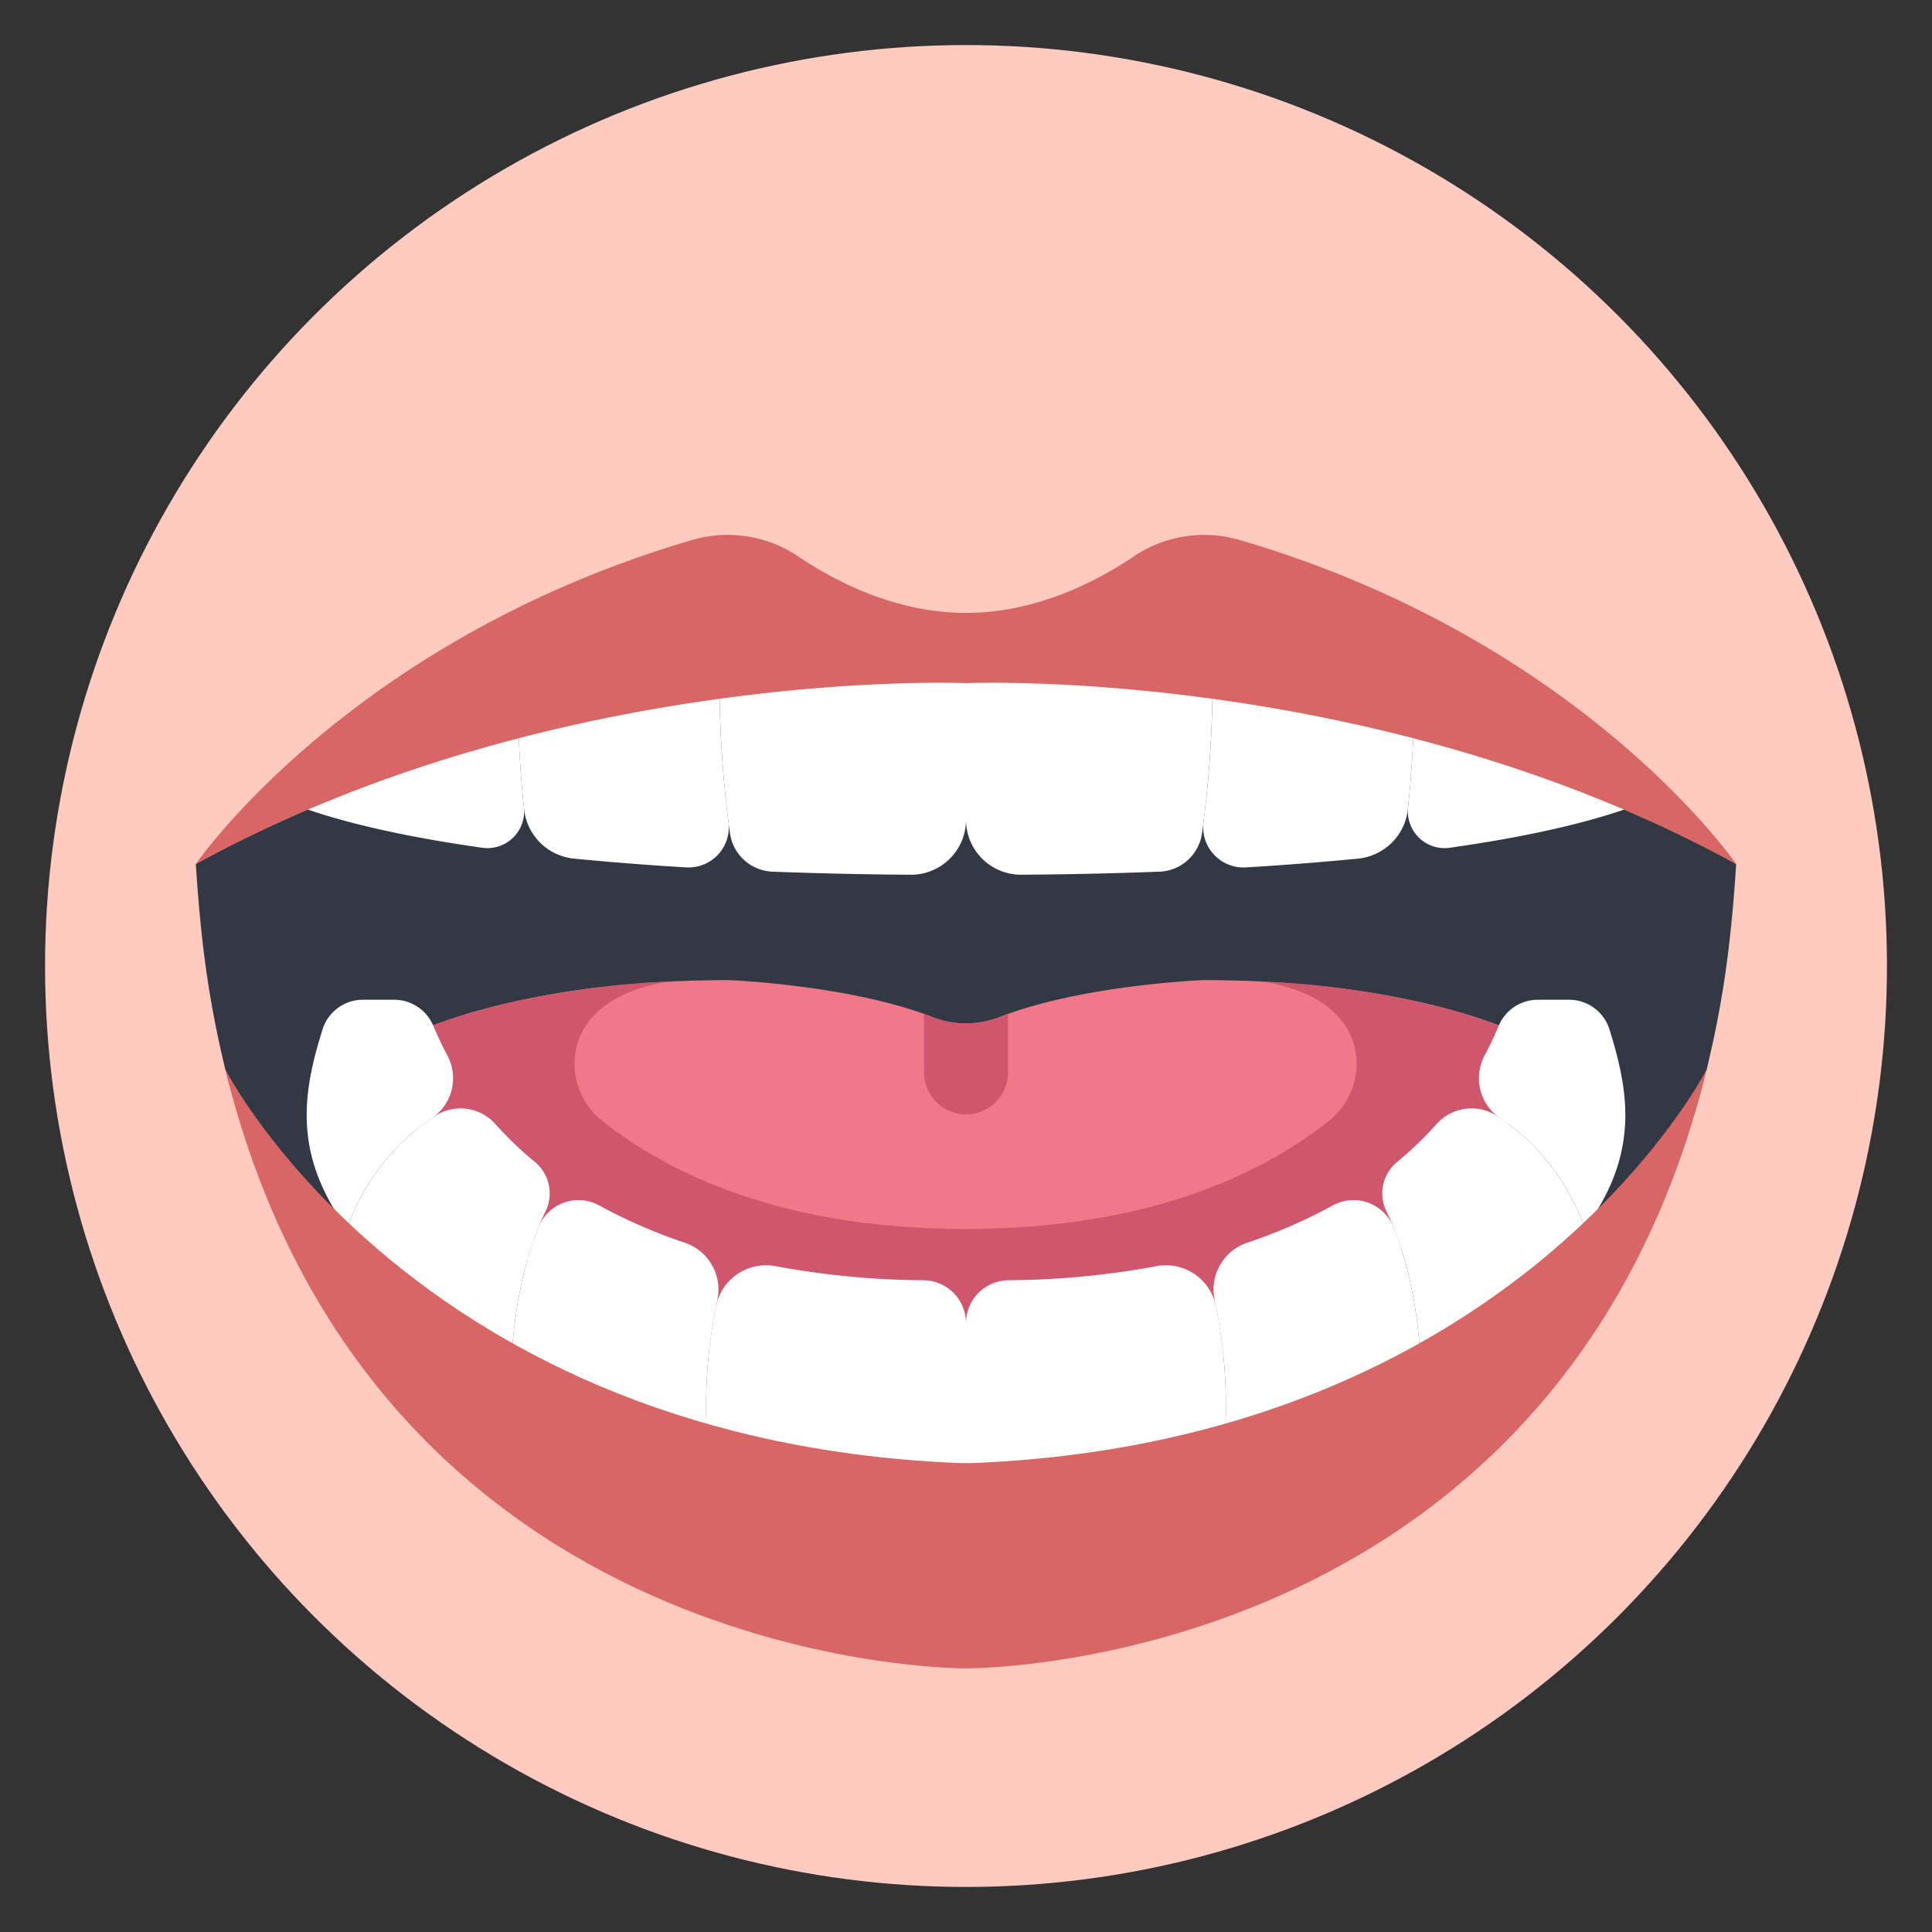 <svg id="SvgjsSvg1081" width="256" height="256" xmlns="http://www.w3.org/2000/svg" version="1.1" xmlns:xlink="http://www.w3.org/1999/xlink" xmlns:svgjs="http://svgjs.com/svgjs"><rect width="100%" height="100%" fill="#333333" stroke="none"/><defs id="SvgjsDefs1082"></defs><g id="SvgjsG1083"><svg xmlns="http://www.w3.org/2000/svg" viewBox="0 0 340 340" width="256" height="256"><circle cx="170" cy="170" r="162.072" fill="#ffcac0" class="colorffcac0 svgShape"></circle><path fill="#323944" d="M170 117.823c-77.117 0-135.542 34.238-135.542 34.238C35.475 167.7 36.991 177 39.63 188.167 76.343 272.187 170 263.854 170 263.854s93.657 8.333 130.37-75.687c2.639-11.171 4.155-20.467 5.172-36.106 0 0-58.425-34.238-135.542-34.238Z" class="color323944 svgShape"></path><path fill="#323944" d="m208.5 135.226-38.5-3.472-38.5 3.472s-10.466 7.916-11.156 26.447a29.843 29.843 0 0 0 18.927 28.927c7.223 2.791 17.188 4.832 30.729 4.46 13.541.372 23.506-1.669 30.729-4.46a29.843 29.843 0 0 0 18.931-28.927c-.69-18.531-11.16-26.447-11.16-26.447Z" class="color323944 svgShape"></path><path fill="#ffffff" d="M91.114 125.324c-15.85 3.472-25.437 6.646-25.437 6.646L54.2 142.479c8.514 2.912 19.23 5.089 30.686 6.716a6.464 6.464 0 0 0 7.319-7.086c-.669-6.366-.963-12.394-1.091-16.785Z" class="colorfff svgShape"></path><path fill="#ffffff" d="M128.214 144.705a194.783 194.783 0 0 1-1.6-25.443 390.305 390.305 0 0 0-35.5 6.062c.13 4.458.431 10.6 1.122 17.077a9.78 9.78 0 0 0 8.749 8.7 535.882 535.882 0 0 0 19.759 1.547 7.1 7.1 0 0 0 7.47-7.943Z" class="colorfff svgShape"></path><path fill="#ffffff" d="M126.617 119.262a198.342 198.342 0 0 0 1.839 27.326 7.858 7.858 0 0 0 7.494 6.811c9.745.371 18.248.5 24.32.537a9.671 9.671 0 0 0 9.73-9.673v-27.748a355.409 355.409 0 0 0-43.383 2.747Z" class="colorfff svgShape"></path><path fill="#ef7889" d="M211.731 172.486s-21.25.807-35.865 6.511a16.116 16.116 0 0 1-11.732 0c-14.615-5.7-35.865-6.511-35.865-6.511-39.7 0-57.966 10.592-57.966 10.592 14.972 56.011 99.7 63.9 99.7 63.9s92.819-9.788 99.7-63.9c-.003 0-18.274-10.592-57.972-10.592Z" class="coloref7889 svgShape"></path><path fill="#ce576e" d="M185.839 244.349c25.863 0 72.833-20.651 83.691-61.271 0 0-4.169-2.4-12.8-4.919l.021-.048a152.291 152.291 0 0 0-35.26-5.4h-.007s13.9 1.038 16.806 11.15a12.878 12.878 0 0 1-4.639 13.564c-12.286 9.618-32.265 18.834-63.734 18.85-31.468-.016-51.448-9.232-63.734-18.85a12.876 12.876 0 0 1-4.638-13.564c2.789-9.719 15.735-11.055 16.737-11.144a151.772 151.772 0 0 0-35.18 5.432c-8.631 2.517-12.8 4.919-12.8 4.919s-4.43 61.281 115.537 61.281Z" class="colorce576e svgShape"></path><path fill="#ffffff" d="M170 257.518v-24.666a7.548 7.548 0 0 0-7.51-7.547 147.987 147.987 0 0 1-26.007-2.48 8.97 8.97 0 0 0-10.468 7.045 88.634 88.634 0 0 0-1.345 26.014 141.4 141.4 0 0 0 45.33 1.634Z" class="colorfff svgShape"></path><path fill="#ffffff" d="M120.492 218.691a92.389 92.389 0 0 1-14.992-6.53 7.574 7.574 0 0 0-10.692 3.717c-2.415 5.911-4.5 14.287-4.934 25.923l19.112 9.653a116.051 116.051 0 0 0 15.684 4.43 88.72 88.72 0 0 1 1.577-27.129 8.7 8.7 0 0 0-5.755-10.064Z" class="colorfff svgShape"></path><path fill="#ffffff" d="M76.39 196.5a39.126 39.126 0 0 0-15.337 19.779 94.918 94.918 0 0 0 25.568 24.065q1.61.736 3.253 1.455c.505-13.567 3.257-22.7 6.157-28.667a7.178 7.178 0 0 0-1.91-8.653 64.136 64.136 0 0 1-6.947-6.669 8.218 8.218 0 0 0-10.784-1.31Z" class="colorfff svgShape"></path><path fill="#ffffff" d="M76.252 180.527a7.463 7.463 0 0 0-6.881-4.589h-5.493a7.448 7.448 0 0 0-7.117 5.217c-3.3 10.607-5.071 20.759 2.88 32.984 0 0 .462.786 1.412 2.141a39.022 39.022 0 0 1 15.023-19.56 8.473 8.473 0 0 0 2.672-10.944q-1.348-2.514-2.496-5.249zm172.634-55.203c15.85 3.472 25.437 6.646 25.437 6.646l11.477 10.509c-8.514 2.912-19.23 5.089-30.686 6.716a6.464 6.464 0 0 1-7.319-7.086c.669-6.366.963-12.394 1.091-16.785z" class="colorfff svgShape"></path><path fill="#ffffff" d="M211.786 144.705a194.783 194.783 0 0 0 1.6-25.443 390.305 390.305 0 0 1 35.5 6.062c-.13 4.458-.431 10.6-1.122 17.077a9.78 9.78 0 0 1-8.749 8.7 535.882 535.882 0 0 1-19.759 1.547 7.1 7.1 0 0 1-7.47-7.943Z" class="colorfff svgShape"></path><path fill="#ffffff" d="M213.383 119.262a198.342 198.342 0 0 1-1.839 27.326 7.858 7.858 0 0 1-7.494 6.811c-9.745.371-18.248.5-24.32.537a9.671 9.671 0 0 1-9.73-9.673v-27.748a355.409 355.409 0 0 1 43.383 2.747Z" class="colorfff svgShape"></path><path fill="#d86664" d="M218.07 95a22.186 22.186 0 0 0-18.595 2.961c-6.667 4.483-17.25 9.9-29.475 9.9s-22.808-5.413-29.475-9.9A22.186 22.186 0 0 0 121.93 95c-60.481 17.674-87.472 57.058-87.472 57.058C98.132 117.133 170 120.224 170 120.224s71.868-3.091 135.542 31.837c0 0-26.991-39.384-87.472-57.061Z" class="colord86664 svgShape"></path><path fill="#ffffff" d="M170 257.518v-24.666a7.548 7.548 0 0 1 7.51-7.547 147.987 147.987 0 0 0 26.007-2.48 8.97 8.97 0 0 1 10.468 7.045 88.634 88.634 0 0 1 1.345 26.014 141.4 141.4 0 0 1-45.33 1.634Z" class="colorfff svgShape"></path><path fill="#ffffff" d="M219.508 218.691a92.389 92.389 0 0 0 14.992-6.53 7.574 7.574 0 0 1 10.692 3.717c2.415 5.911 4.5 14.287 4.934 25.923l-19.112 9.653a116.051 116.051 0 0 1-15.684 4.43 88.72 88.72 0 0 0-1.577-27.129 8.7 8.7 0 0 1 5.755-10.064Z" class="colorfff svgShape"></path><path fill="#ffffff" d="M263.61 196.5a39.126 39.126 0 0 1 15.337 19.779 94.918 94.918 0 0 1-25.568 24.065q-1.609.736-3.253 1.455c-.5-13.567-3.257-22.7-6.157-28.667a7.178 7.178 0 0 1 1.91-8.653 64.136 64.136 0 0 0 6.947-6.669 8.218 8.218 0 0 1 10.784-1.31Z" class="colorfff svgShape"></path><path fill="#ffffff" d="M263.748 180.527a7.463 7.463 0 0 1 6.881-4.589h5.493a7.448 7.448 0 0 1 7.117 5.217c3.3 10.607 5.071 20.759-2.88 32.984 0 0-.462.786-1.412 2.141a39.022 39.022 0 0 0-15.023-19.56 8.473 8.473 0 0 1-2.672-10.944q1.348-2.514 2.496-5.249Z" class="colorfff svgShape"></path><path fill="#d86664" d="M170 257.518c-96.779-3.392-130.37-69.351-130.37-69.351C65.752 294.412 170 293.609 170 293.609s104.248.8 130.37-105.442c0 0-33.591 65.959-130.37 69.351Z" class="colord86664 svgShape"></path><path fill="#ce576e" d="M177.39 188.72v-10.29c-.514.184-1.024.372-1.524.567a16.116 16.116 0 0 1-11.732 0c-.5-.2-1.01-.383-1.524-.567v10.29a7.39 7.39 0 0 0 14.78 0Z" class="colorce576e svgShape"></path></svg></g></svg>